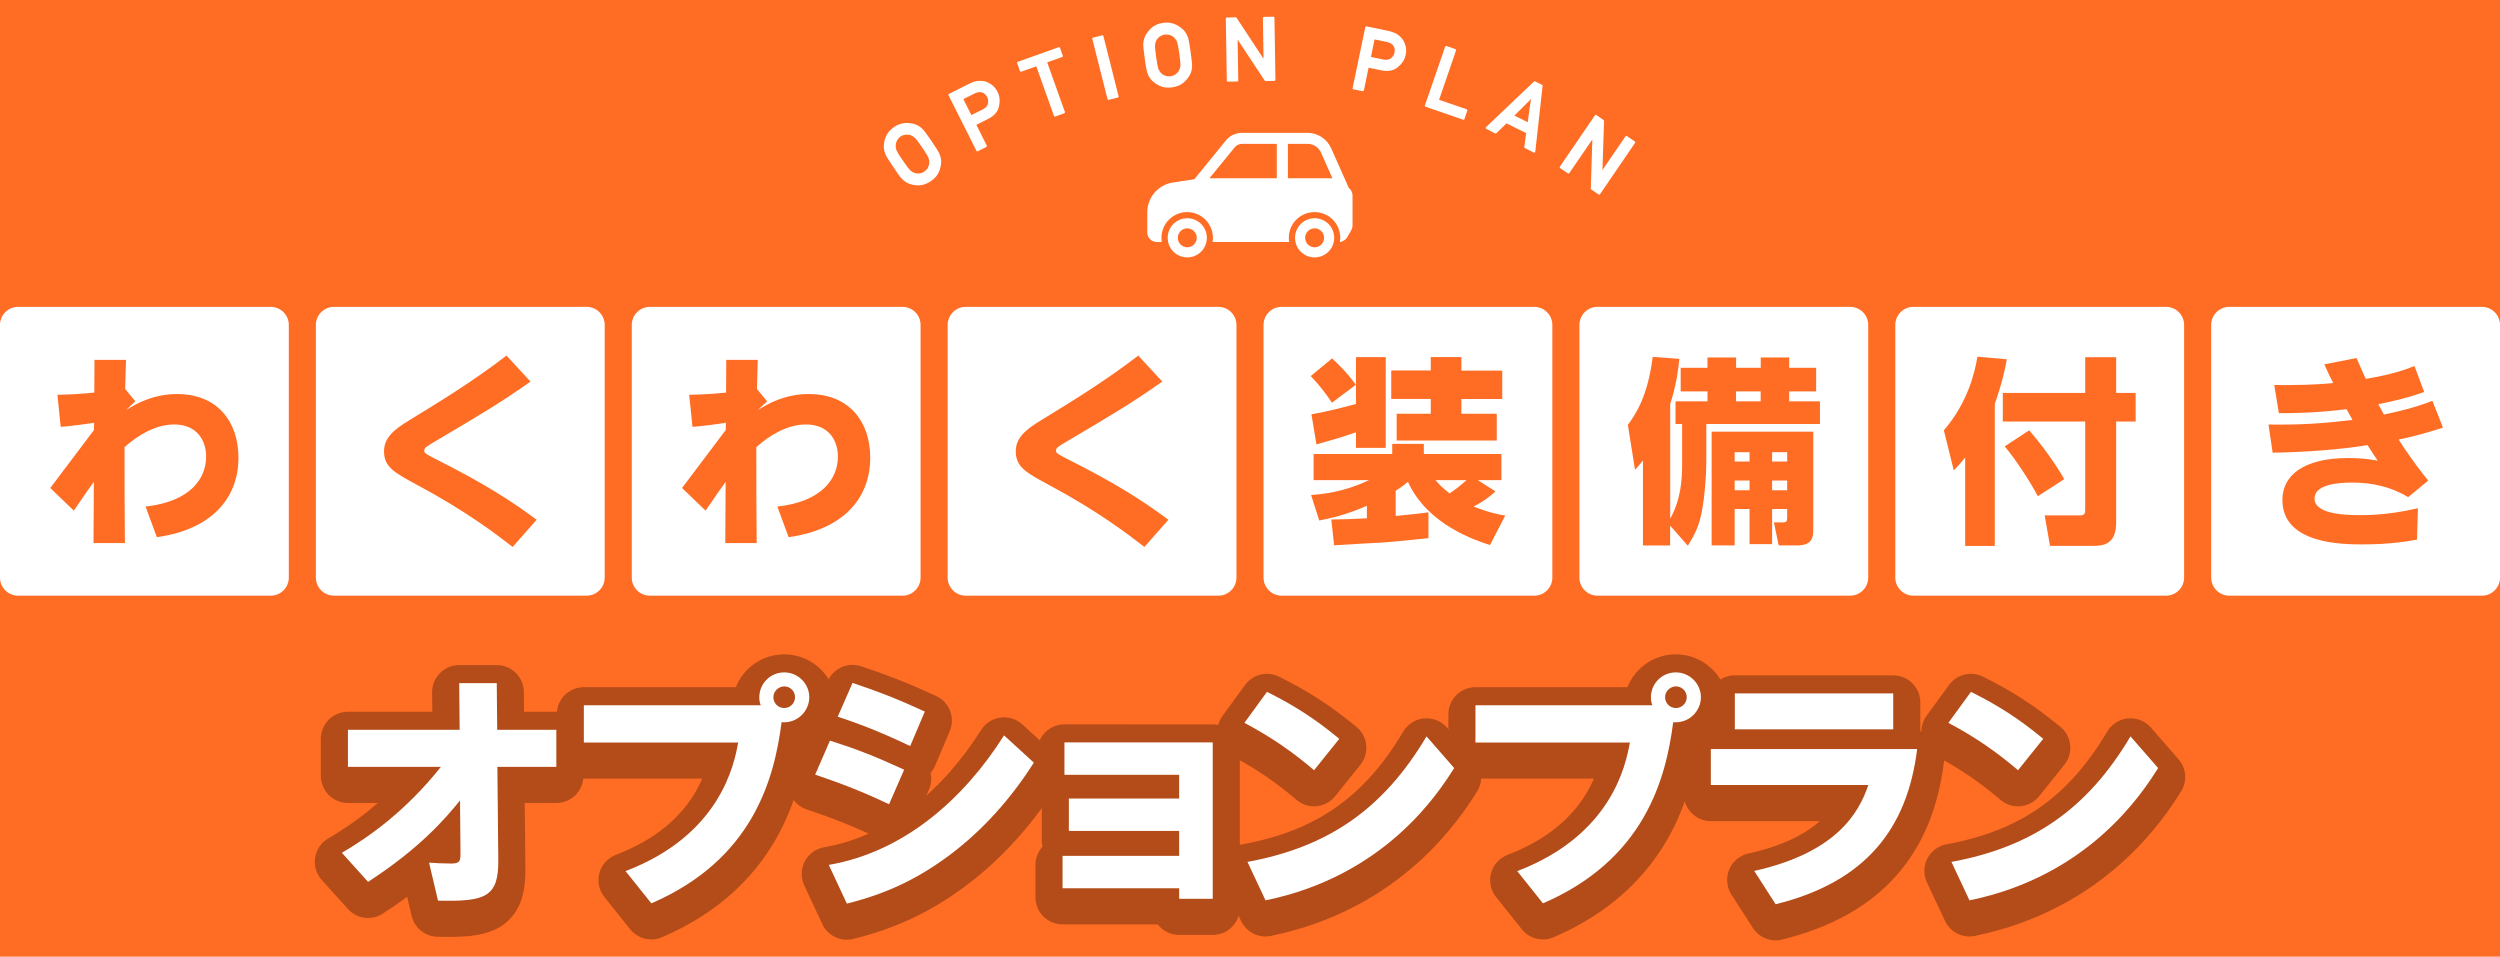 <?xml version="1.0" encoding="utf-8"?>
<!-- Generator: Adobe Illustrator 25.4.1, SVG Export Plug-In . SVG Version: 6.00 Build 0)  -->
<svg version="1.1" xmlns="http://www.w3.org/2000/svg" xmlns:xlink="http://www.w3.org/1999/xlink" x="0px" y="0px"
	 viewBox="0 0 277 106" style="enable-background:new 0 0 277 106;" xml:space="preserve">
<style type="text/css">
	.st0{fill:#FF6C23;}
	.st1{fill:#FBCD35;}
	.st2{opacity:0.3;}
	.st3{fill:none;stroke:#000000;stroke-width:6;stroke-linecap:round;stroke-linejoin:round;stroke-miterlimit:10;}
	.st4{display:none;}
	.st5{display:inline;}
	.st6{fill:#FFFFFF;}
	.st7{display:inline;fill:#FFFFFF;}
	.st8{fill:#FBBD00;}
	.st9{fill:#FBAD00;}
</style>
<g id="bg">
</g>
<g id="space">
	<rect class="st0" width="277" height="106"/>
</g>
<g id="title_x5F_shadow">
	<g class="st2">
		<g>
			<g>
				<path d="M37.88,95.49c3.07-1.79,7.12-4.68,10.97-9.52h-10.3v-4.11h12.38l-0.05-5.17h4.16l0.05,5.17h6.55v4.11h-6.53l0.1,10.3
					c0.05,4.13-1.43,4.65-6.68,4.52l-0.99-4.21c0.62,0.05,1.66,0.1,2.47,0.1c1.01,0,1.01-0.34,1.01-1.27l-0.05-5.72
					c-1.56,1.92-4.37,5.25-10.19,9.02L37.88,95.49z"/>
				<path class="st3" d="M37.88,95.49c3.07-1.79,7.12-4.68,10.97-9.52h-10.3v-4.11h12.38l-0.05-5.17h4.16l0.05,5.17h6.55v4.11h-6.53
					l0.1,10.3c0.05,4.13-1.43,4.65-6.68,4.52l-0.99-4.21c0.62,0.05,1.66,0.1,2.47,0.1c1.01,0,1.01-0.34,1.01-1.27l-0.05-5.72
					c-1.56,1.92-4.37,5.25-10.19,9.02L37.88,95.49z"/>
			</g>
			<g>
				<path d="M69.31,97.52c10.48-4,12.04-11.8,12.48-14.25H64.69v-4.13h19.6c-0.08-0.21-0.16-0.44-0.16-0.86
					c0-1.59,1.27-2.78,2.76-2.78c1.53,0,2.78,1.25,2.78,2.76c0,1.48-1.27,2.91-3.07,2.76c-0.81,6.29-3.17,15.21-14.43,20.07
					L69.31,97.52z M85.69,78.25c0,0.65,0.52,1.2,1.2,1.2c0.68,0,1.2-0.55,1.2-1.2c0-0.68-0.55-1.2-1.2-1.2
					C86.27,77.06,85.69,77.58,85.69,78.25z"/>
				<path class="st3" d="M69.31,97.52c10.48-4,12.04-11.8,12.48-14.25H64.69v-4.13h19.6c-0.08-0.21-0.16-0.44-0.16-0.86
					c0-1.59,1.27-2.78,2.76-2.78c1.53,0,2.78,1.25,2.78,2.76c0,1.48-1.27,2.91-3.07,2.76c-0.81,6.29-3.17,15.21-14.43,20.07
					L69.31,97.52z M85.69,78.25c0,0.65,0.52,1.2,1.2,1.2c0.68,0,1.2-0.55,1.2-1.2c0-0.68-0.55-1.2-1.2-1.2
					C86.27,77.06,85.69,77.58,85.69,78.25z"/>
			</g>
			<g>
				<path d="M98.51,90.11c-3.09-1.46-5.33-2.31-8.19-3.28l1.64-3.77c2.78,0.88,4.97,1.72,8.22,3.22L98.51,90.11z M114.55,85.5
					c-2.5,3.93-5.59,7.44-9.33,10.24c-3.54,2.65-7.1,4.32-11.39,5.38l-2-4.29c8.29-1.43,14.92-7.23,19.42-14.35L114.55,85.5z
					 M100.85,83.66c-3.74-1.77-5.98-2.57-8.03-3.25l1.64-3.74c2.6,0.86,4.86,1.72,8.01,3.17L100.85,83.66z"/>
				<path class="st3" d="M98.51,90.11c-3.09-1.46-5.33-2.31-8.19-3.28l1.64-3.77c2.78,0.88,4.97,1.72,8.22,3.22L98.51,90.11z
					 M114.55,85.5c-2.5,3.93-5.59,7.44-9.33,10.24c-3.54,2.65-7.1,4.32-11.39,5.38l-2-4.29c8.29-1.43,14.92-7.23,19.42-14.35
					L114.55,85.5z M100.85,83.66c-3.74-1.77-5.98-2.57-8.03-3.25l1.64-3.74c2.6,0.86,4.86,1.72,8.01,3.17L100.85,83.66z"/>
			</g>
			<g>
				<path d="M134.37,83.27v17.32h-3.72v-1.17h-12.92v-3.59h12.92v-2.76h-12.22v-3.59h12.22v-2.63h-12.71v-3.59H134.37z"/>
				<path class="st3" d="M134.37,83.27v17.32h-3.72v-1.17h-12.92v-3.59h12.92v-2.76h-12.22v-3.59h12.22v-2.63h-12.71v-3.59H134.37z"
					/>
			</g>
			<g>
				<path d="M145.6,86.34c-2.29-1.95-4.6-3.59-7.72-5.25l2.5-3.43c2.99,1.48,5.38,3.02,8.01,5.2L145.6,86.34z M161.12,86.1
					c-1.74,2.76-7.62,11.93-20.9,14.66l-2-4.26c8.89-1.64,15.03-5.8,19.84-13.91L161.12,86.1z"/>
				<path class="st3" d="M145.6,86.34c-2.29-1.95-4.6-3.59-7.72-5.25l2.5-3.43c2.99,1.48,5.38,3.02,8.01,5.2L145.6,86.34z
					 M161.12,86.1c-1.74,2.76-7.62,11.93-20.9,14.66l-2-4.26c8.89-1.64,15.03-5.8,19.84-13.91L161.12,86.1z"/>
			</g>
			<g>
				<path d="M168.11,97.52c10.48-4,12.04-11.8,12.48-14.25h-17.11v-4.13h19.6c-0.08-0.21-0.16-0.44-0.16-0.86
					c0-1.59,1.27-2.78,2.76-2.78c1.53,0,2.78,1.25,2.78,2.76c0,1.48-1.27,2.91-3.07,2.76c-0.81,6.29-3.17,15.21-14.43,20.07
					L168.11,97.52z M184.49,78.25c0,0.65,0.52,1.2,1.2,1.2c0.68,0,1.2-0.55,1.2-1.2c0-0.68-0.55-1.2-1.2-1.2
					C185.07,77.06,184.49,77.58,184.49,78.25z"/>
				<path class="st3" d="M168.11,97.52c10.48-4,12.04-11.8,12.48-14.25h-17.11v-4.13h19.6c-0.08-0.21-0.16-0.44-0.16-0.86
					c0-1.59,1.27-2.78,2.76-2.78c1.53,0,2.78,1.25,2.78,2.76c0,1.48-1.27,2.91-3.07,2.76c-0.81,6.29-3.17,15.21-14.43,20.07
					L168.11,97.52z M184.49,78.25c0,0.65,0.52,1.2,1.2,1.2c0.68,0,1.2-0.55,1.2-1.2c0-0.68-0.55-1.2-1.2-1.2
					C185.07,77.06,184.49,77.58,184.49,78.25z"/>
			</g>
			<g>
				<path d="M212.42,84c-1.09,8.81-5.69,14.72-15.68,17.19l-2.37-3.69c9.1-2.03,11.6-6.42,12.64-9.52h-17.45V84H212.42z
					 M209.77,77.83v3.98h-17.55v-3.98H209.77z"/>
				<path class="st3" d="M212.42,84c-1.09,8.81-5.69,14.72-15.68,17.19l-2.37-3.69c9.1-2.03,11.6-6.42,12.64-9.52h-17.45V84H212.42z
					 M209.77,77.83v3.98h-17.55v-3.98H209.77z"/>
			</g>
			<g>
				<path d="M223.6,86.34c-2.29-1.95-4.6-3.59-7.72-5.25l2.5-3.43c2.99,1.48,5.38,3.02,8.01,5.2L223.6,86.34z M239.12,86.1
					c-1.74,2.76-7.62,11.93-20.9,14.66l-2-4.26c8.89-1.64,15.03-5.8,19.84-13.91L239.12,86.1z"/>
				<path class="st3" d="M223.6,86.34c-2.29-1.95-4.6-3.59-7.72-5.25l2.5-3.43c2.99,1.48,5.38,3.02,8.01,5.2L223.6,86.34z
					 M239.12,86.1c-1.74,2.76-7.62,11.93-20.9,14.66l-2-4.26c8.89-1.64,15.03-5.8,19.84-13.91L239.12,86.1z"/>
			</g>
		</g>
	</g>
</g>
<g id="レイヤー_1" class="st4">
	<g class="st5">
		<g>
			<path class="st6" d="M37.88,94.49c3.07-1.79,7.12-4.68,10.97-9.52h-10.3v-4.11h12.38l-0.05-5.17h4.16l0.05,5.17h6.55v4.11h-6.53
				l0.1,10.3c0.05,4.13-1.43,4.65-6.68,4.52l-0.99-4.21c0.62,0.05,1.66,0.1,2.47,0.1c1.01,0,1.01-0.34,1.01-1.27l-0.05-5.72
				c-1.56,1.92-4.37,5.25-10.19,9.02L37.88,94.49z"/>
			<path class="st6" d="M69.31,96.52c10.48-4,12.04-11.8,12.48-14.25H64.69v-4.13h19.6c-0.08-0.21-0.16-0.44-0.16-0.86
				c0-1.59,1.27-2.78,2.76-2.78c1.53,0,2.78,1.25,2.78,2.76c0,1.48-1.27,2.91-3.07,2.76c-0.81,6.29-3.17,15.21-14.43,20.07
				L69.31,96.52z M85.69,77.25c0,0.65,0.52,1.2,1.2,1.2c0.68,0,1.2-0.55,1.2-1.2c0-0.68-0.55-1.2-1.2-1.2
				C86.27,76.06,85.69,76.58,85.69,77.25z"/>
			<path class="st6" d="M98.51,89.11c-3.09-1.46-5.33-2.31-8.19-3.28l1.64-3.77c2.78,0.88,4.97,1.72,8.22,3.22L98.51,89.11z
				 M114.55,84.5c-2.5,3.93-5.59,7.44-9.33,10.24c-3.54,2.65-7.1,4.32-11.39,5.38l-2-4.29c8.29-1.43,14.92-7.23,19.42-14.35
				L114.55,84.5z M100.85,82.66c-3.74-1.77-5.98-2.57-8.03-3.25l1.64-3.74c2.6,0.86,4.86,1.72,8.01,3.17L100.85,82.66z"/>
			<path class="st6" d="M134.37,82.27v17.32h-3.72v-1.17h-12.92v-3.59h12.92v-2.76h-12.22v-3.59h12.22v-2.63h-12.71v-3.59H134.37z"
				/>
			<path class="st6" d="M145.6,85.34c-2.29-1.95-4.6-3.59-7.72-5.25l2.5-3.43c2.99,1.48,5.38,3.02,8.01,5.2L145.6,85.34z
				 M161.12,85.1c-1.74,2.76-7.62,11.93-20.9,14.66l-2-4.26c8.89-1.64,15.03-5.8,19.84-13.91L161.12,85.1z"/>
			<path class="st6" d="M168.11,96.52c10.48-4,12.04-11.8,12.48-14.25h-17.11v-4.13h19.6c-0.08-0.21-0.16-0.44-0.16-0.86
				c0-1.59,1.27-2.78,2.76-2.78c1.53,0,2.78,1.25,2.78,2.76c0,1.48-1.27,2.91-3.07,2.76c-0.81,6.29-3.17,15.21-14.43,20.07
				L168.11,96.52z M184.49,77.25c0,0.65,0.52,1.2,1.2,1.2c0.68,0,1.2-0.55,1.2-1.2c0-0.68-0.55-1.2-1.2-1.2
				C185.07,76.06,184.49,76.58,184.49,77.25z"/>
			<path class="st6" d="M212.42,83c-1.09,8.81-5.69,14.72-15.68,17.19l-2.37-3.69c9.1-2.03,11.6-6.42,12.64-9.52h-17.45V83H212.42z
				 M209.77,76.83v3.98h-17.55v-3.98H209.77z"/>
			<path class="st6" d="M223.6,85.34c-2.29-1.95-4.6-3.59-7.72-5.25l2.5-3.43c2.99,1.48,5.38,3.02,8.01,5.2L223.6,85.34z
				 M239.12,85.1c-1.74,2.76-7.62,11.93-20.9,14.66l-2-4.26c8.89-1.64,15.03-5.8,19.84-13.91L239.12,85.1z"/>
		</g>
	</g>
	<path class="st7" d="M30,34H2c-1.1,0-2,0.9-2,2v28c0,1.1,0.9,2,2,2h28c1.1,0,2-0.9,2-2V36C32,34.9,31.1,34,30,34z"/>
	<g class="st5">
		<g>
			<path class="st0" d="M16.13,56.13c5.04-0.57,6.71-3.17,6.71-5.54c0-1.76-0.99-3.56-3.54-3.56c-2.09,0-4.07,1.23-5.5,2.51
				c0,3.52,0,7.52,0.04,10.63h-3.48l0.04-6.78c-0.26,0.35-1.25,1.74-2.22,3.19l-2.61-2.51l4.84-6.42l0.02-0.81
				c-1.06,0.15-1.98,0.31-3.7,0.46l-0.37-3.56c1.36-0.02,2.27-0.07,4.09-0.24l0.02-3.63h3.49c-0.02,0.77-0.02,1.06-0.09,3.23
				L15,44.47c-0.33,0.29-0.4,0.35-1.03,0.97c2.64-1.72,4.8-1.78,5.65-1.78c4.55,0,6.8,3.15,6.8,7.04c0,4.62-3.1,7.99-9.04,8.82
				L16.13,56.13z"/>
		</g>
	</g>
	<path class="st7" d="M65,34H37c-1.1,0-2,0.9-2,2v28c0,1.1,0.9,2,2,2h28c1.1,0,2-0.9,2-2V36C67,34.9,66.1,34,65,34z"/>
	<g class="st5">
		<g>
			<path class="st0" d="M58.78,42.28c-3.32,2.33-5.13,3.41-10.56,6.62c-1.08,0.64-1.21,0.73-1.21,1.03c0,0.26,0.13,0.35,1.12,0.86
				c5.61,2.82,8.54,4.73,11.33,6.8L56.8,60.6c-1.8-1.39-5.08-3.92-10.49-6.82c-2.57-1.39-3.76-2-3.76-3.78
				c0-1.47,1.06-2.38,2.79-3.43c3.41-2.09,6.97-4.25,10.78-7.17L58.78,42.28z"/>
		</g>
	</g>
	<path class="st7" d="M100,34H72c-1.1,0-2,0.9-2,2v28c0,1.1,0.9,2,2,2h28c1.1,0,2-0.9,2-2V36C102,34.9,101.1,34,100,34z"/>
	<g class="st5">
		<g>
			<path class="st0" d="M86.13,56.13c5.04-0.57,6.71-3.17,6.71-5.54c0-1.76-0.99-3.56-3.54-3.56c-2.09,0-4.07,1.23-5.5,2.51
				c0,3.52,0,7.52,0.04,10.63h-3.48l0.04-6.78c-0.26,0.35-1.25,1.74-2.22,3.19l-2.61-2.51l4.84-6.42l0.02-0.81
				c-1.06,0.15-1.98,0.31-3.7,0.46l-0.37-3.56c1.36-0.02,2.27-0.07,4.09-0.24l0.02-3.63h3.49c-0.02,0.77-0.02,1.06-0.09,3.23
				L85,44.47c-0.33,0.29-0.4,0.35-1.03,0.97c2.64-1.72,4.8-1.78,5.65-1.78c4.55,0,6.8,3.15,6.8,7.04c0,4.62-3.1,7.99-9.04,8.82
				L86.13,56.13z"/>
		</g>
	</g>
	<path class="st7" d="M135,34h-28c-1.1,0-2,0.9-2,2v28c0,1.1,0.9,2,2,2h28c1.1,0,2-0.9,2-2V36C137,34.9,136.1,34,135,34z"/>
	<g class="st5">
		<g>
			<path class="st0" d="M128.78,42.28c-3.32,2.33-5.13,3.41-10.56,6.62c-1.08,0.64-1.21,0.73-1.21,1.03c0,0.26,0.13,0.35,1.12,0.86
				c5.61,2.82,8.54,4.73,11.33,6.8l-2.66,3.01c-1.8-1.39-5.08-3.92-10.49-6.82c-2.57-1.39-3.76-2-3.76-3.78
				c0-1.47,1.06-2.38,2.79-3.43c3.41-2.09,6.97-4.25,10.78-7.17L128.78,42.28z"/>
		</g>
	</g>
	<path class="st7" d="M170,34h-28c-1.1,0-2,0.9-2,2v28c0,1.1,0.9,2,2,2h28c1.1,0,2-0.9,2-2V36C172,34.9,171.1,34,170,34z"/>
	<g class="st5">
		<g>
			<path class="st0" d="M147.6,39.71c1.76,1.67,2.24,2.4,2.62,2.93l-2.64,1.98c-0.48-0.75-1.47-2.05-2.35-2.95L147.6,39.71z
				 M147.51,57.56c1.21-0.02,2.33-0.04,3.94-0.13v-1.39c-2.33,1.03-4.14,1.41-5.28,1.63l-0.9-2.82c1.14-0.09,3.56-0.29,6.42-1.65
				h-6.14v-2.9h8.71v-1.12h3.5v1.12h8.6v2.9h-2.62l1.96,1.25c-0.77,0.7-1.45,1.17-2.42,1.67c1.5,0.62,2.62,0.86,3.5,1.01l-1.69,3.26
				c-1.58-0.51-6.93-2.24-9.09-7c-0.22,0.18-0.57,0.48-1.36,0.99v2.79c2.24-0.22,2.82-0.29,3.63-0.4v2.86
				c-1.34,0.13-3.5,0.37-5.06,0.48c-0.77,0.04-4.53,0.24-5.39,0.31L147.51,57.56z M145.31,45.9c1.67-0.29,2.71-0.55,4.93-1.14v-5.19
				h3.3v10.05h-3.3V47.9c-1.72,0.59-1.98,0.66-4.38,1.34L145.31,45.9z M158.53,39.56h3.39v1.5h4.53v3.15h-4.53v1.63h3.92v2.97
				h-11.09v-2.97h3.78V44.2h-4.38v-3.15h4.38V39.56z M159.06,53.2c0.35,0.42,0.77,0.88,1.56,1.47c0.46-0.31,1.32-0.95,1.87-1.47
				H159.06z"/>
		</g>
	</g>
	<path class="st7" d="M205,34h-28c-1.1,0-2,0.9-2,2v28c0,1.1,0.9,2,2,2h28c1.1,0,2-0.9,2-2V36C207,34.9,206.1,34,205,34z"/>
	<g class="st5">
		<g>
			<path class="st0" d="M185.05,58.24v2.2h-3.01v-9.42c-0.31,0.4-0.44,0.55-0.88,1.03l-0.79-4.97c0.86-1.19,2.2-3.14,2.75-7.54
				l2.95,0.22c-0.09,0.95-0.26,2.62-1.01,5.02v12.69c1.17-2.11,1.32-4.25,1.32-6.05v-4.44h-0.73v-2.51h3.54v-1.1h-2.97v-2.62h2.97
				v-1.14h3.17v1.14h2.73v-1.14h3.15v1.14h2.99v2.62h-2.99v1.1h3.41v2.51h-12.59v4.25c0,1.56-0.2,3.79-0.44,5.15
				c-0.33,1.87-0.79,2.75-1.6,4.09L185.05,58.24z M200.91,47.83v10.78c0,0.77,0,1.82-1.76,1.82h-2.07l-0.53-2.55h0.99
				c0.4,0,0.48-0.11,0.48-0.55v-0.93h-1.67v3.89h-2.5v-3.89h-1.65v4.03h-2.55v-12.6H200.91z M192.2,50.1v1.04h1.65V50.1H192.2z
				 M192.2,53.24v1.08h1.65v-1.08H192.2z M192.35,43.37v1.1h2.73v-1.1H192.35z M196.35,50.1v1.04h1.67V50.1H196.35z M196.35,53.24
				v1.08h1.67v-1.08H196.35z"/>
		</g>
	</g>
	<path class="st7" d="M240,34h-28c-1.1,0-2,0.9-2,2v28c0,1.1,0.9,2,2,2h28c1.1,0,2-0.9,2-2V36C242,34.9,241.1,34,240,34z"/>
	<g class="st5">
		<g>
			<path class="st0" d="M217.73,50.71c-0.42,0.53-0.73,0.86-1.25,1.41l-1.1-4.44c2.66-3.1,3.43-6.4,3.72-8.16l3.26,0.29
				c-0.18,0.97-0.51,2.6-1.34,4.95v15.73h-3.28V50.71z M231.04,39.58h3.43v3.96h2.16v3.17h-2.16v11.2c0,2.46-1.5,2.57-2.53,2.57
				h-4.8l-0.59-3.37h3.87c0.59,0,0.62-0.24,0.62-0.7v-9.7h-9.13v-3.17h9.13V39.58z M224.83,47.68c1.34,1.54,2.79,3.5,3.89,5.41
				l-2.93,1.89c-0.75-1.45-2.42-4.05-3.67-5.52L224.83,47.68z"/>
		</g>
	</g>
	<path class="st7" d="M275,34h-28c-1.1,0-2,0.9-2,2v28c0,1.1,0.9,2,2,2h28c1.1,0,2-0.9,2-2V36C277,34.9,276.1,34,275,34z"/>
	<g class="st5">
		<g>
			<path class="st0" d="M261.1,39.67c0.53,1.23,0.68,1.56,1.03,2.31c3.08-0.51,4.66-1.12,5.39-1.43l1.08,2.88
				c-1.58,0.57-2.88,0.9-5.08,1.36c0.2,0.37,0.51,0.95,0.62,1.14c1.5-0.31,3.41-0.75,5.37-1.52l1.17,2.97
				c-2.62,0.86-4.64,1.28-4.91,1.32c1.41,2.22,2.71,3.85,3.28,4.55l-2.22,1.83c-1.91-1.14-3.96-1.61-6.2-1.61
				c-1.67,0-4.18,0.22-4.18,1.78c0,1.83,3.87,1.83,5.17,1.83c2.77,0,5.15-0.51,6.29-0.77l-0.11,3.48c-0.95,0.18-3.04,0.53-5.96,0.53
				c-2.22,0-8.95,0-8.95-4.93c0-2.64,2.24-4.64,7.3-4.64c1.12,0,2.16,0.09,3.26,0.29c-0.53-0.77-0.73-1.08-1.12-1.72
				c-3.17,0.51-6.82,0.77-10.52,0.84l-0.46-3.12c3.56,0.04,5.74-0.09,9.31-0.51c-0.22-0.4-0.44-0.79-0.66-1.19
				c-3.52,0.42-5.7,0.44-7.5,0.44l-0.51-3.12c2.09,0.02,4.44,0,6.53-0.22c-0.42-0.84-0.46-0.92-0.99-2.07L261.1,39.67z"/>
		</g>
	</g>
</g>
<g id="title_x5F_base">
	<path class="st6" d="M30,34H2c-1.1,0-2,0.9-2,2v28c0,1.1,0.9,2,2,2h28c1.1,0,2-0.9,2-2V36C32,34.9,31.1,34,30,34z"/>
	<path class="st6" d="M65,34H37c-1.1,0-2,0.9-2,2v28c0,1.1,0.9,2,2,2h28c1.1,0,2-0.9,2-2V36C67,34.9,66.1,34,65,34z"/>
	<path class="st6" d="M100,34H72c-1.1,0-2,0.9-2,2v28c0,1.1,0.9,2,2,2h28c1.1,0,2-0.9,2-2V36C102,34.9,101.1,34,100,34z"/>
	<path class="st6" d="M135,34h-28c-1.1,0-2,0.9-2,2v28c0,1.1,0.9,2,2,2h28c1.1,0,2-0.9,2-2V36C137,34.9,136.1,34,135,34z"/>
	<path class="st6" d="M170,34h-28c-1.1,0-2,0.9-2,2v28c0,1.1,0.9,2,2,2h28c1.1,0,2-0.9,2-2V36C172,34.9,171.1,34,170,34z"/>
	<path class="st6" d="M205,34h-28c-1.1,0-2,0.9-2,2v28c0,1.1,0.9,2,2,2h28c1.1,0,2-0.9,2-2V36C207,34.9,206.1,34,205,34z"/>
	<path class="st6" d="M240,34h-28c-1.1,0-2,0.9-2,2v28c0,1.1,0.9,2,2,2h28c1.1,0,2-0.9,2-2V36C242,34.9,241.1,34,240,34z"/>
	<path class="st6" d="M275,34h-28c-1.1,0-2,0.9-2,2v28c0,1.1,0.9,2,2,2h28c1.1,0,2-0.9,2-2V36C277,34.9,276.1,34,275,34z"/>
</g>
<g id="title">
	<g>
		<g>
			<g>
				<path class="st6" d="M37.88,94.49c3.07-1.79,7.12-4.68,10.97-9.52h-10.3v-4.11h12.38l-0.05-5.17h4.16l0.05,5.17h6.55v4.11h-6.53
					l0.1,10.3c0.05,4.13-1.43,4.65-6.68,4.52l-0.99-4.21c0.62,0.05,1.66,0.1,2.47,0.1c1.01,0,1.01-0.34,1.01-1.27l-0.05-5.72
					c-1.56,1.92-4.37,5.25-10.19,9.02L37.88,94.49z"/>
			</g>
			<g>
				<path class="st6" d="M69.31,96.52c10.48-4,12.04-11.8,12.48-14.25H64.69v-4.13h19.6c-0.08-0.21-0.16-0.44-0.16-0.86
					c0-1.59,1.27-2.78,2.76-2.78c1.53,0,2.78,1.25,2.78,2.76c0,1.48-1.27,2.91-3.07,2.76c-0.81,6.29-3.17,15.21-14.43,20.07
					L69.31,96.52z M85.69,77.25c0,0.65,0.52,1.2,1.2,1.2c0.68,0,1.2-0.55,1.2-1.2c0-0.68-0.55-1.2-1.2-1.2
					C86.27,76.06,85.69,76.58,85.69,77.25z"/>
			</g>
			<g>
				<path class="st6" d="M98.51,89.11c-3.09-1.46-5.33-2.31-8.19-3.28l1.64-3.77c2.78,0.88,4.97,1.72,8.22,3.22L98.51,89.11z
					 M114.55,84.5c-2.5,3.93-5.59,7.44-9.33,10.24c-3.54,2.65-7.1,4.32-11.39,5.38l-2-4.29c8.29-1.43,14.92-7.23,19.42-14.35
					L114.55,84.5z M100.85,82.66c-3.74-1.77-5.98-2.57-8.03-3.25l1.64-3.74c2.6,0.86,4.86,1.72,8.01,3.17L100.85,82.66z"/>
			</g>
			<g>
				<path class="st6" d="M134.37,82.27v17.32h-3.72v-1.17h-12.92v-3.59h12.92v-2.76h-12.22v-3.59h12.22v-2.63h-12.71v-3.59H134.37z"
					/>
			</g>
			<g>
				<path class="st6" d="M145.6,85.34c-2.29-1.95-4.6-3.59-7.72-5.25l2.5-3.43c2.99,1.48,5.38,3.02,8.01,5.2L145.6,85.34z
					 M161.12,85.1c-1.74,2.76-7.62,11.93-20.9,14.66l-2-4.26c8.89-1.64,15.03-5.8,19.84-13.91L161.12,85.1z"/>
			</g>
			<g>
				<path class="st6" d="M168.11,96.52c10.48-4,12.04-11.8,12.48-14.25h-17.11v-4.13h19.6c-0.08-0.21-0.16-0.44-0.16-0.86
					c0-1.59,1.27-2.78,2.76-2.78c1.53,0,2.78,1.25,2.78,2.76c0,1.48-1.27,2.91-3.07,2.76c-0.81,6.29-3.17,15.21-14.43,20.07
					L168.11,96.52z M184.49,77.25c0,0.65,0.52,1.2,1.2,1.2c0.68,0,1.2-0.55,1.2-1.2c0-0.68-0.55-1.2-1.2-1.2
					C185.07,76.06,184.49,76.58,184.49,77.25z"/>
			</g>
			<g>
				<path class="st6" d="M212.42,83c-1.09,8.81-5.69,14.72-15.68,17.19l-2.37-3.69c9.1-2.03,11.6-6.42,12.64-9.52h-17.45V83H212.42z
					 M209.77,76.83v3.98h-17.55v-3.98H209.77z"/>
			</g>
			<g>
				<path class="st6" d="M223.6,85.34c-2.29-1.95-4.6-3.59-7.72-5.25l2.5-3.43c2.99,1.48,5.38,3.02,8.01,5.2L223.6,85.34z
					 M239.12,85.1c-1.74,2.76-7.62,11.93-20.9,14.66l-2-4.26c8.89-1.64,15.03-5.8,19.84-13.91L239.12,85.1z"/>
			</g>
		</g>
	</g>
	<g>
		<g>
			<g>
				<path class="st0" d="M16.13,56.13c5.04-0.57,6.71-3.17,6.71-5.54c0-1.76-0.99-3.56-3.54-3.56c-2.09,0-4.07,1.23-5.5,2.51
					c0,3.52,0,7.52,0.04,10.63h-3.48l0.04-6.78c-0.26,0.35-1.25,1.74-2.22,3.19l-2.61-2.51l4.84-6.42l0.02-0.81
					c-1.06,0.15-1.98,0.31-3.7,0.46l-0.37-3.56c1.36-0.02,2.27-0.07,4.09-0.24l0.02-3.63h3.49c-0.02,0.77-0.02,1.06-0.09,3.23
					L15,44.47c-0.33,0.29-0.4,0.35-1.03,0.97c2.64-1.72,4.8-1.78,5.65-1.78c4.55,0,6.8,3.15,6.8,7.04c0,4.62-3.1,7.99-9.04,8.82
					L16.13,56.13z"/>
			</g>
		</g>
	</g>
	<g>
		<g>
			<g>
				<path class="st0" d="M58.78,42.28c-3.32,2.33-5.13,3.41-10.56,6.62c-1.08,0.64-1.21,0.73-1.21,1.03c0,0.26,0.13,0.35,1.12,0.86
					c5.61,2.82,8.54,4.73,11.33,6.8L56.8,60.6c-1.8-1.39-5.08-3.92-10.49-6.82c-2.57-1.39-3.76-2-3.76-3.78
					c0-1.47,1.06-2.38,2.79-3.43c3.41-2.09,6.97-4.25,10.78-7.17L58.78,42.28z"/>
			</g>
		</g>
	</g>
	<g>
		<g>
			<g>
				<path class="st0" d="M86.13,56.13c5.04-0.57,6.71-3.17,6.71-5.54c0-1.76-0.99-3.56-3.54-3.56c-2.09,0-4.07,1.23-5.5,2.51
					c0,3.52,0,7.52,0.04,10.63h-3.48l0.04-6.78c-0.26,0.35-1.25,1.74-2.22,3.19l-2.61-2.51l4.84-6.42l0.02-0.81
					c-1.06,0.15-1.98,0.31-3.7,0.46l-0.37-3.56c1.36-0.02,2.27-0.07,4.09-0.24l0.02-3.63h3.49c-0.02,0.77-0.02,1.06-0.09,3.23
					L85,44.47c-0.33,0.29-0.4,0.35-1.03,0.97c2.64-1.72,4.8-1.78,5.65-1.78c4.55,0,6.8,3.15,6.8,7.04c0,4.62-3.1,7.99-9.04,8.82
					L86.13,56.13z"/>
			</g>
		</g>
	</g>
	<g>
		<g>
			<g>
				<path class="st0" d="M128.78,42.28c-3.32,2.33-5.13,3.41-10.56,6.62c-1.08,0.64-1.21,0.73-1.21,1.03c0,0.26,0.13,0.35,1.12,0.86
					c5.61,2.82,8.54,4.73,11.33,6.8l-2.66,3.01c-1.8-1.39-5.08-3.92-10.49-6.82c-2.57-1.39-3.76-2-3.76-3.78
					c0-1.47,1.06-2.38,2.79-3.43c3.41-2.09,6.97-4.25,10.78-7.17L128.78,42.28z"/>
			</g>
		</g>
	</g>
	<g>
		<g>
			<g>
				<path class="st0" d="M147.6,39.71c1.76,1.67,2.24,2.4,2.62,2.93l-2.64,1.98c-0.48-0.75-1.47-2.05-2.35-2.95L147.6,39.71z
					 M147.51,57.56c1.21-0.02,2.33-0.04,3.94-0.13v-1.39c-2.33,1.03-4.14,1.41-5.28,1.63l-0.9-2.82c1.14-0.09,3.56-0.29,6.42-1.65
					h-6.14v-2.9h8.71v-1.12h3.5v1.12h8.6v2.9h-2.62l1.96,1.25c-0.77,0.7-1.45,1.17-2.42,1.67c1.5,0.62,2.62,0.86,3.5,1.01
					l-1.69,3.26c-1.58-0.51-6.93-2.24-9.09-7c-0.22,0.18-0.57,0.48-1.36,0.99v2.79c2.24-0.22,2.82-0.29,3.63-0.4v2.86
					c-1.34,0.13-3.5,0.37-5.06,0.48c-0.77,0.04-4.53,0.24-5.39,0.31L147.51,57.56z M145.31,45.9c1.67-0.29,2.71-0.55,4.93-1.14
					v-5.19h3.3v10.05h-3.3V47.9c-1.72,0.59-1.98,0.66-4.38,1.34L145.31,45.9z M158.53,39.56h3.39v1.5h4.53v3.15h-4.53v1.63h3.92
					v2.97h-11.09v-2.97h3.78V44.2h-4.38v-3.15h4.38V39.56z M159.06,53.2c0.35,0.42,0.77,0.88,1.56,1.47
					c0.46-0.31,1.32-0.95,1.87-1.47H159.06z"/>
			</g>
		</g>
	</g>
	<g>
		<g>
			<g>
				<path class="st0" d="M185.05,58.24v2.2h-3.01v-9.42c-0.31,0.4-0.44,0.55-0.88,1.03l-0.79-4.97c0.86-1.19,2.2-3.14,2.75-7.54
					l2.95,0.22c-0.09,0.95-0.26,2.62-1.01,5.02v12.69c1.17-2.11,1.32-4.25,1.32-6.05v-4.44h-0.73v-2.51h3.54v-1.1h-2.97v-2.62h2.97
					v-1.14h3.17v1.14h2.73v-1.14h3.15v1.14h2.99v2.62h-2.99v1.1h3.41v2.51h-12.59v4.25c0,1.56-0.2,3.79-0.44,5.15
					c-0.33,1.87-0.79,2.75-1.6,4.09L185.05,58.24z M200.91,47.83v10.78c0,0.77,0,1.82-1.76,1.82h-2.07l-0.53-2.55h0.99
					c0.4,0,0.48-0.11,0.48-0.55v-0.93h-1.67v3.89h-2.5v-3.89h-1.65v4.03h-2.55v-12.6H200.91z M192.2,50.1v1.04h1.65V50.1H192.2z
					 M192.2,53.24v1.08h1.65v-1.08H192.2z M192.35,43.37v1.1h2.73v-1.1H192.35z M196.35,50.1v1.04h1.67V50.1H196.35z M196.35,53.24
					v1.08h1.67v-1.08H196.35z"/>
			</g>
		</g>
	</g>
	<g>
		<g>
			<g>
				<path class="st0" d="M217.73,50.71c-0.42,0.53-0.73,0.86-1.25,1.41l-1.1-4.44c2.66-3.1,3.43-6.4,3.72-8.16l3.26,0.29
					c-0.18,0.97-0.51,2.6-1.34,4.95v15.73h-3.28V50.71z M231.04,39.58h3.43v3.96h2.16v3.17h-2.16v11.2c0,2.46-1.5,2.57-2.53,2.57
					h-4.8l-0.59-3.37h3.87c0.59,0,0.62-0.24,0.62-0.7v-9.7h-9.13v-3.17h9.13V39.58z M224.83,47.68c1.34,1.54,2.79,3.5,3.89,5.41
					l-2.93,1.89c-0.75-1.45-2.42-4.05-3.67-5.52L224.83,47.68z"/>
			</g>
		</g>
	</g>
	<g>
		<g>
			<g>
				<path class="st0" d="M261.1,39.67c0.53,1.23,0.68,1.56,1.03,2.31c3.08-0.51,4.66-1.12,5.39-1.43l1.08,2.88
					c-1.58,0.57-2.88,0.9-5.08,1.36c0.2,0.37,0.51,0.95,0.62,1.14c1.5-0.31,3.41-0.75,5.37-1.52l1.17,2.97
					c-2.62,0.86-4.64,1.28-4.91,1.32c1.41,2.22,2.71,3.85,3.28,4.55l-2.22,1.83c-1.91-1.14-3.96-1.61-6.2-1.61
					c-1.67,0-4.18,0.22-4.18,1.78c0,1.83,3.87,1.83,5.17,1.83c2.77,0,5.15-0.51,6.29-0.77l-0.11,3.48
					c-0.95,0.18-3.04,0.53-5.96,0.53c-2.22,0-8.95,0-8.95-4.93c0-2.64,2.24-4.64,7.3-4.64c1.12,0,2.16,0.09,3.26,0.29
					c-0.53-0.77-0.73-1.08-1.12-1.72c-3.17,0.51-6.82,0.77-10.52,0.84l-0.46-3.12c3.56,0.04,5.74-0.09,9.31-0.51
					c-0.22-0.4-0.44-0.79-0.66-1.19c-3.52,0.42-5.7,0.44-7.5,0.44l-0.51-3.12c2.09,0.02,4.44,0,6.53-0.22
					c-0.42-0.84-0.46-0.92-0.99-2.07L261.1,39.67z"/>
			</g>
		</g>
	</g>
</g>
<g id="shoulder">
	<g>
		<path class="st6" d="M98.98,18.51c-0.24-0.35-0.43-0.64-0.57-0.87c-0.14-0.23-0.24-0.4-0.29-0.51c-0.1-0.23-0.16-0.47-0.19-0.72
			c-0.01-0.17-0.01-0.36,0.03-0.56c0.03-0.2,0.08-0.41,0.16-0.63c0.17-0.45,0.49-0.84,0.95-1.15c0.23-0.16,0.46-0.27,0.7-0.34
			c0.24-0.07,0.48-0.11,0.71-0.11c0.23,0.01,0.45,0.04,0.65,0.08c0.2,0.04,0.38,0.1,0.54,0.19c0.11,0.06,0.21,0.12,0.31,0.2
			c0.1,0.07,0.19,0.15,0.28,0.25c0.09,0.09,0.21,0.24,0.37,0.46s0.36,0.5,0.6,0.85c0.24,0.35,0.43,0.64,0.57,0.87
			c0.14,0.23,0.24,0.4,0.29,0.51c0.05,0.12,0.09,0.24,0.12,0.35s0.05,0.24,0.07,0.36c0.03,0.36-0.04,0.76-0.2,1.2l0,0
			c-0.17,0.45-0.48,0.83-0.95,1.14c-0.47,0.32-0.95,0.47-1.42,0.46c-0.23,0-0.44-0.03-0.64-0.08c-0.2-0.05-0.38-0.11-0.53-0.19
			c-0.22-0.11-0.42-0.26-0.6-0.44c-0.09-0.09-0.21-0.24-0.37-0.46S99.22,18.86,98.98,18.51z M100.04,17.79
			c0.2,0.29,0.37,0.53,0.5,0.71c0.14,0.18,0.24,0.3,0.31,0.37l0,0c0.15,0.14,0.32,0.24,0.51,0.3c0.15,0.05,0.31,0.07,0.5,0.05
			c0.19-0.02,0.38-0.09,0.56-0.22c0.19-0.13,0.32-0.27,0.4-0.44c0.08-0.17,0.13-0.33,0.14-0.48c0.01-0.1,0-0.2-0.01-0.3
			c-0.02-0.1-0.04-0.19-0.07-0.28c-0.07-0.19-0.3-0.58-0.7-1.16c-0.39-0.58-0.66-0.93-0.82-1.07c-0.07-0.07-0.15-0.12-0.24-0.18
			c-0.09-0.05-0.18-0.09-0.27-0.13c-0.07-0.02-0.15-0.04-0.24-0.04c-0.08-0.01-0.17-0.01-0.26,0c-0.09,0.01-0.18,0.03-0.28,0.06
			c-0.09,0.03-0.19,0.08-0.28,0.14c-0.09,0.06-0.17,0.13-0.23,0.21c-0.06,0.08-0.12,0.15-0.16,0.24c-0.05,0.08-0.08,0.16-0.1,0.24
			c-0.02,0.08-0.04,0.16-0.05,0.24c-0.01,0.1,0,0.2,0.01,0.3c0.02,0.1,0.04,0.2,0.07,0.29l0,0c0.04,0.09,0.12,0.24,0.23,0.43
			S99.84,17.5,100.04,17.79z"/>
		<path class="st6" d="M108.35,16.76c-0.03,0.02-0.06,0.02-0.09,0.01s-0.05-0.03-0.07-0.06l-3.09-6.15
			c-0.01-0.03-0.02-0.06-0.01-0.09c0.01-0.03,0.03-0.05,0.06-0.07l2.23-1.12c0.12-0.06,0.24-0.11,0.37-0.16s0.26-0.09,0.38-0.12
			c0.13-0.02,0.27-0.04,0.43-0.04s0.32,0.01,0.49,0.04c0.27,0.05,0.54,0.18,0.82,0.38c0.26,0.18,0.49,0.46,0.67,0.82
			c0.23,0.47,0.28,0.99,0.15,1.58c-0.13,0.59-0.53,1.06-1.2,1.39l-1.31,0.66l1.15,2.29c0.01,0.03,0.02,0.06,0.01,0.09
			c-0.01,0.03-0.03,0.05-0.06,0.07L108.35,16.76z M106.74,10.98l0.89,1.77l1.28-0.64c0.31-0.16,0.5-0.36,0.55-0.62
			c0.06-0.26,0.04-0.5-0.08-0.73c-0.17-0.33-0.41-0.52-0.72-0.55c-0.1-0.01-0.21,0-0.32,0.02s-0.23,0.06-0.36,0.13L106.74,10.98z"/>
		<path class="st6" d="M116.93,12.91c-0.03,0.01-0.06,0.01-0.09,0c-0.03-0.01-0.05-0.04-0.06-0.07l-1.96-5.49l-1.66,0.59
			c-0.03,0.01-0.06,0.01-0.09,0c-0.03-0.01-0.05-0.04-0.06-0.07l-0.31-0.87c-0.01-0.03-0.01-0.06,0-0.09
			c0.01-0.03,0.04-0.05,0.07-0.06l4.53-1.62c0.03-0.01,0.06-0.01,0.09,0c0.03,0.01,0.05,0.04,0.06,0.07l0.31,0.87
			c0.01,0.03,0.01,0.06,0,0.09c-0.01,0.03-0.04,0.05-0.07,0.06l-1.66,0.59l1.96,5.49c0.01,0.03,0.01,0.06,0,0.09
			c-0.01,0.03-0.04,0.05-0.07,0.06L116.93,12.91z"/>
		<path class="st6" d="M122.85,11.06c-0.03,0.01-0.06,0-0.09-0.01s-0.05-0.04-0.05-0.07l-1.68-6.67c-0.01-0.03,0-0.06,0.01-0.09
			c0.02-0.03,0.04-0.05,0.07-0.05l1.01-0.25c0.03-0.01,0.06,0,0.09,0.01c0.03,0.02,0.05,0.04,0.05,0.07l1.68,6.67
			c0.01,0.03,0,0.06-0.01,0.09c-0.02,0.03-0.04,0.05-0.07,0.05L122.85,11.06z"/>
		<path class="st6" d="M126.84,6.49c-0.06-0.42-0.1-0.76-0.13-1.03c-0.03-0.27-0.04-0.46-0.04-0.59c0.01-0.25,0.06-0.5,0.15-0.73
			c0.06-0.16,0.15-0.32,0.27-0.49c0.12-0.17,0.26-0.33,0.42-0.5c0.35-0.33,0.8-0.54,1.36-0.62c0.27-0.04,0.54-0.04,0.78,0
			c0.25,0.04,0.48,0.11,0.69,0.22c0.2,0.11,0.39,0.23,0.55,0.35c0.16,0.13,0.3,0.26,0.4,0.4c0.07,0.1,0.14,0.21,0.19,0.31
			c0.06,0.11,0.1,0.22,0.15,0.34c0.04,0.12,0.08,0.31,0.13,0.57s0.1,0.6,0.16,1.02s0.1,0.76,0.13,1.03
			c0.03,0.27,0.04,0.46,0.03,0.59c0,0.13-0.02,0.25-0.04,0.37c-0.02,0.12-0.06,0.24-0.1,0.35c-0.13,0.34-0.37,0.67-0.71,0.99l0,0
			c-0.34,0.33-0.8,0.53-1.35,0.61c-0.56,0.08-1.06,0.01-1.48-0.21c-0.2-0.1-0.38-0.22-0.54-0.35c-0.16-0.13-0.29-0.27-0.4-0.4
			c-0.15-0.2-0.26-0.42-0.34-0.66c-0.04-0.12-0.08-0.31-0.13-0.57S126.9,6.91,126.84,6.49z M128.1,6.31
			c0.05,0.35,0.1,0.64,0.14,0.86s0.08,0.38,0.11,0.47l0,0c0.08,0.19,0.19,0.36,0.33,0.49c0.11,0.11,0.25,0.2,0.43,0.26
			c0.18,0.07,0.38,0.08,0.6,0.05c0.22-0.03,0.41-0.1,0.56-0.22c0.15-0.11,0.26-0.24,0.34-0.37c0.05-0.09,0.09-0.18,0.12-0.27
			c0.03-0.09,0.05-0.19,0.06-0.28c0.02-0.2-0.02-0.65-0.12-1.35c-0.1-0.69-0.19-1.13-0.26-1.32c-0.04-0.09-0.08-0.18-0.14-0.26
			c-0.06-0.09-0.12-0.16-0.19-0.23c-0.06-0.05-0.12-0.1-0.19-0.14c-0.07-0.04-0.15-0.08-0.24-0.11c-0.09-0.03-0.18-0.05-0.28-0.06
			s-0.2-0.01-0.31,0c-0.11,0.02-0.21,0.04-0.3,0.08c-0.09,0.04-0.17,0.09-0.25,0.14c-0.08,0.05-0.14,0.11-0.2,0.17
			c-0.06,0.06-0.1,0.13-0.15,0.19c-0.05,0.09-0.09,0.18-0.12,0.28s-0.05,0.2-0.06,0.29l0,0c-0.01,0.1,0,0.27,0.02,0.49
			C128.02,5.67,128.05,5.96,128.1,6.31z"/>
		<path class="st6" d="M136.06,9.05c-0.04,0-0.07-0.01-0.09-0.03c-0.02-0.02-0.04-0.05-0.04-0.08l-0.11-6.88
			c0-0.03,0.01-0.06,0.03-0.08c0.02-0.02,0.05-0.04,0.09-0.04l0.99-0.02c0.01,0,0.03,0.01,0.05,0.02s0.04,0.03,0.04,0.04l2.98,4.53
			l-0.07-4.52c0-0.03,0.01-0.06,0.03-0.08s0.05-0.04,0.09-0.04l1.04-0.02c0.04,0,0.06,0.01,0.09,0.03c0.02,0.02,0.03,0.05,0.03,0.08
			l0.11,6.88c0,0.03-0.01,0.06-0.03,0.08c-0.02,0.02-0.05,0.03-0.08,0.04l-0.99,0.02c-0.02,0-0.04-0.01-0.06-0.02
			s-0.04-0.03-0.04-0.04l-2.99-4.53l0.07,4.52c0,0.03-0.01,0.06-0.03,0.08c-0.02,0.02-0.05,0.04-0.08,0.04L136.06,9.05z"/>
		<path class="st6" d="M149.96,9.9c-0.04-0.01-0.06-0.02-0.08-0.05c-0.02-0.03-0.02-0.06-0.01-0.09l1.4-6.74
			c0.01-0.03,0.02-0.06,0.05-0.08c0.03-0.02,0.06-0.02,0.09-0.02l2.44,0.51c0.13,0.03,0.26,0.06,0.39,0.11
			c0.13,0.04,0.26,0.09,0.37,0.14c0.12,0.06,0.24,0.14,0.36,0.23c0.12,0.1,0.24,0.21,0.35,0.34c0.18,0.21,0.31,0.48,0.41,0.81
			c0.09,0.31,0.1,0.66,0.01,1.06c-0.11,0.51-0.4,0.95-0.87,1.33c-0.47,0.38-1.07,0.5-1.8,0.35l-1.43-0.3l-0.52,2.51
			c-0.01,0.03-0.02,0.06-0.05,0.07s-0.06,0.02-0.09,0.02L149.96,9.9z M152.3,4.37l-0.4,1.94l1.4,0.29c0.34,0.07,0.61,0.02,0.82-0.14
			c0.21-0.17,0.34-0.37,0.39-0.62c0.08-0.36,0-0.66-0.22-0.88c-0.07-0.07-0.16-0.13-0.27-0.19c-0.1-0.05-0.22-0.09-0.36-0.12
			L152.3,4.37z"/>
		<path class="st6" d="M157.96,11.83c-0.03-0.01-0.05-0.03-0.07-0.06c-0.01-0.03-0.02-0.06-0.01-0.09l2.24-6.5
			c0.01-0.03,0.03-0.05,0.06-0.07c0.03-0.01,0.06-0.02,0.09-0.01l0.99,0.34c0.03,0.01,0.05,0.03,0.07,0.06
			c0.01,0.03,0.02,0.06,0,0.09l-1.88,5.47l3.06,1.05c0.03,0.01,0.06,0.03,0.07,0.06c0.01,0.03,0.01,0.06,0,0.09l-0.32,0.93
			c-0.01,0.03-0.03,0.05-0.06,0.07c-0.03,0.01-0.06,0.02-0.09,0L157.96,11.83z"/>
		<path class="st6" d="M164.68,14.28c-0.04-0.02-0.06-0.05-0.07-0.09c0-0.04,0.01-0.07,0.04-0.1l5.31-5.05
			c0.02-0.02,0.04-0.03,0.06-0.03s0.05,0,0.07,0.01l0.77,0.38c0.02,0.01,0.03,0.02,0.05,0.05c0.01,0.02,0.02,0.05,0.01,0.07
			l-0.81,7.28c0,0.04-0.02,0.08-0.06,0.1c-0.03,0.02-0.07,0.02-0.11,0l-0.98-0.49c-0.02-0.01-0.04-0.03-0.05-0.05
			c-0.01-0.03-0.02-0.05-0.02-0.07l0.21-1.54l-2.18-1.08c-0.18,0.18-0.37,0.36-0.56,0.54c-0.19,0.19-0.38,0.37-0.56,0.55
			c-0.01,0.01-0.04,0.02-0.07,0.03c-0.03,0-0.05,0-0.07-0.01L164.68,14.28z M169.28,13.54c0.02-0.14,0.03-0.29,0.05-0.44
			c0.02-0.15,0.04-0.3,0.06-0.44l0.09-0.67l0.09-0.59l0.07-0.44l-0.34,0.35l-0.44,0.44c-0.07,0.07-0.15,0.15-0.22,0.22
			s-0.16,0.16-0.25,0.25l-0.6,0.59L169.28,13.54z"/>
		<path class="st6" d="M172.87,18.63c-0.03-0.02-0.05-0.05-0.05-0.08c-0.01-0.03,0-0.06,0.02-0.09l3.88-5.68
			c0.02-0.03,0.04-0.04,0.07-0.05c0.03-0.01,0.06,0,0.09,0.02l0.81,0.56c0.01,0.01,0.02,0.02,0.03,0.05
			c0.01,0.02,0.02,0.04,0.01,0.06l-0.18,5.42l2.55-3.73c0.02-0.03,0.04-0.04,0.08-0.05c0.03-0.01,0.06,0,0.09,0.02l0.86,0.59
			c0.03,0.02,0.05,0.05,0.05,0.08c0,0.03,0,0.06-0.02,0.09l-3.88,5.68c-0.02,0.03-0.04,0.04-0.07,0.05c-0.03,0.01-0.06,0-0.09-0.02
			l-0.81-0.56c-0.01-0.01-0.03-0.03-0.04-0.05c-0.01-0.02-0.01-0.04-0.01-0.06l0.17-5.43l-2.55,3.73c-0.02,0.03-0.04,0.04-0.07,0.05
			s-0.06,0-0.09-0.02L172.87,18.63z"/>
	</g>
</g>
<g id="icon">
	<g>
		<path class="st6" d="M149.52,20.88l-0.1-0.09c-0.05-0.14-0.1-0.27-0.16-0.4l-1.77-3.97c-0.46-1.03-1.49-1.7-2.62-1.7h-7.27
			c-0.69,0-1.34,0.31-1.77,0.84l-3.5,4.3l-2.37,0.36c-1.63,0.25-2.84,1.65-2.84,3.3v2.25c0,0.57,0.47,1.04,1.04,1.04h0.57
			c-0.02-0.15-0.04-0.3-0.04-0.46c0-1.57,1.27-2.85,2.85-2.85c1.57,0,2.85,1.27,2.85,2.85c0,0.16-0.01,0.31-0.04,0.46h8.49
			c-0.02-0.15-0.04-0.3-0.04-0.46c0-1.57,1.27-2.85,2.85-2.85s2.85,1.27,2.85,2.85c0,0.16-0.01,0.31-0.04,0.46h0.05
			c0.11,0,0.13-0.02,0.13-0.04c0.27-0.08,0.5-0.26,0.64-0.5l0.44-0.77c0.09-0.16,0.14-0.35,0.14-0.54v-3.27
			C149.87,21.38,149.74,21.09,149.52,20.88z M141.47,19.75h-7.46l2.79-3.42c0.2-0.25,0.5-0.39,0.82-0.39h3.85V19.75z M142.7,19.75
			v-3.81h2.18c0.64,0,1.23,0.38,1.49,0.97l1.26,2.84H142.7z"/>
		<path class="st6" d="M131.55,25.3c0.58,0,1.05,0.47,1.05,1.05s-0.47,1.05-1.05,1.05c-0.58,0-1.05-0.47-1.05-1.05
			S130.97,25.3,131.55,25.3 M131.55,24.18c-1.2,0-2.17,0.97-2.17,2.17c0,1.2,0.97,2.17,2.17,2.17c1.2,0,2.17-0.97,2.17-2.17
			C133.72,25.15,132.75,24.18,131.55,24.18L131.55,24.18z"/>
		<path class="st6" d="M145.66,25.3c0.58,0,1.05,0.47,1.05,1.05s-0.47,1.05-1.05,1.05s-1.05-0.47-1.05-1.05S145.08,25.3,145.66,25.3
			 M145.66,24.18c-1.2,0-2.17,0.97-2.17,2.17c0,1.2,0.97,2.17,2.17,2.17c1.2,0,2.17-0.97,2.17-2.17
			C147.83,25.15,146.86,24.18,145.66,24.18L145.66,24.18z"/>
	</g>
</g>
</svg>

